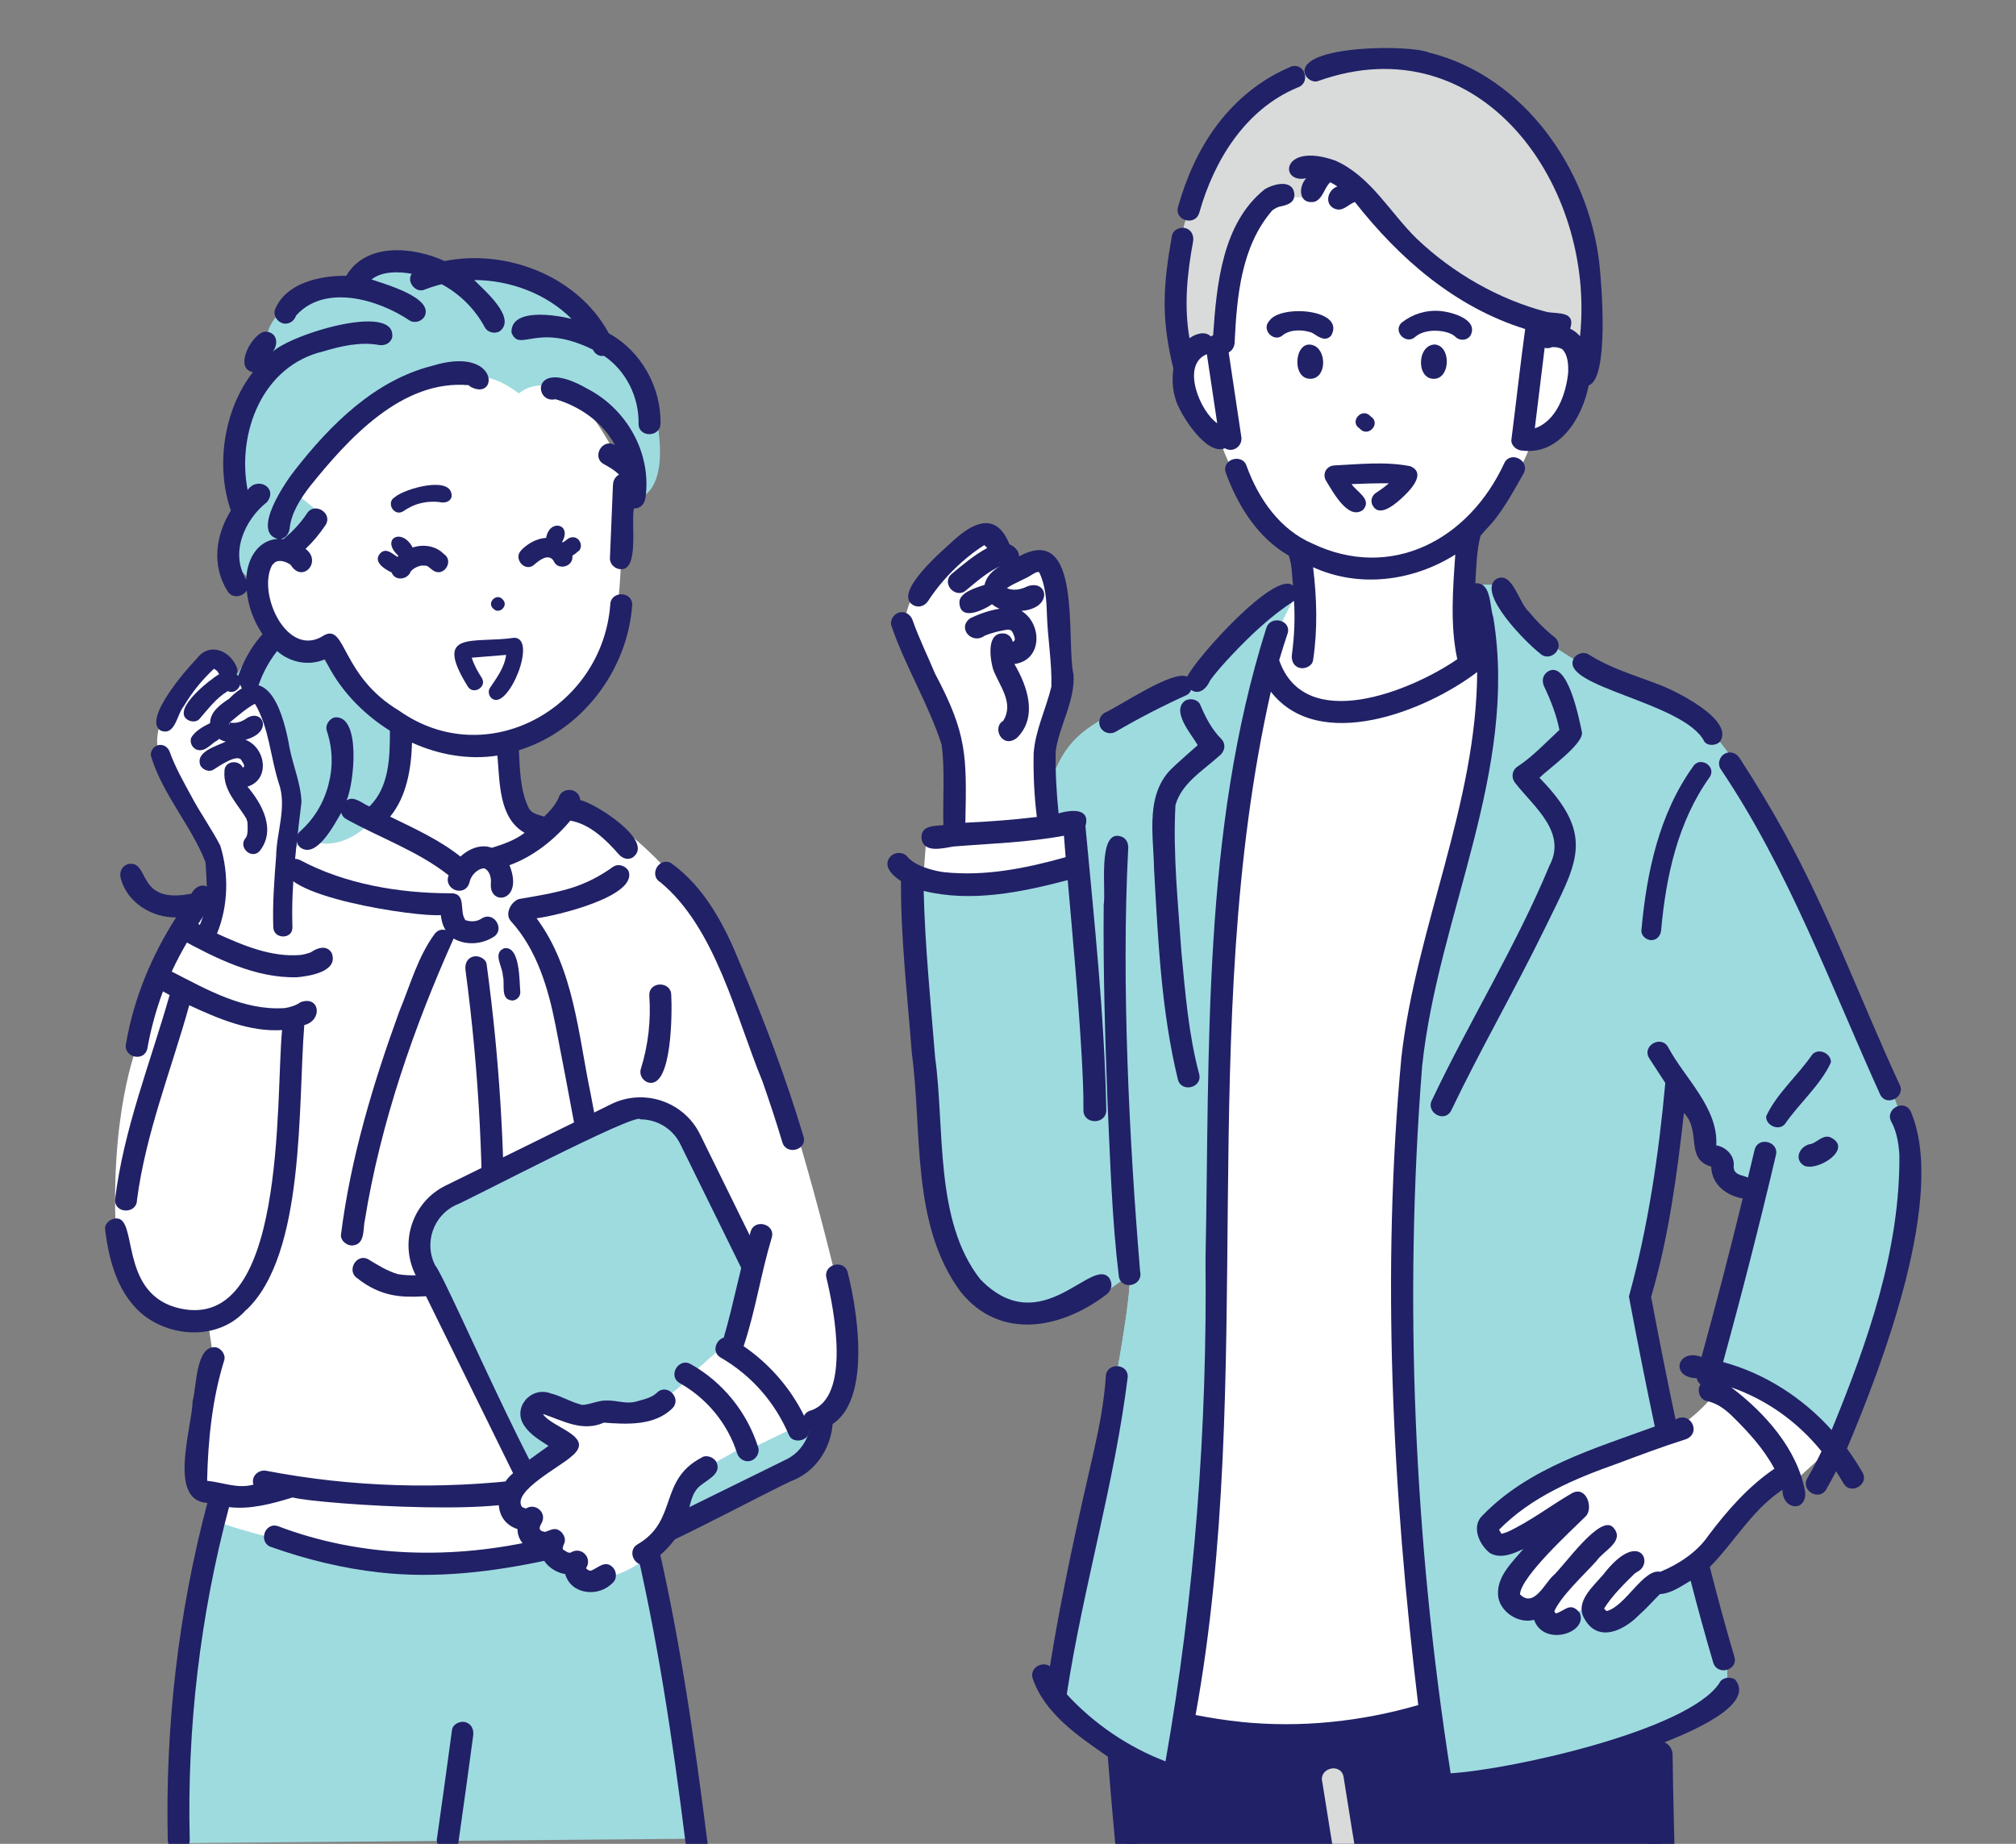 <?xml version="1.0" encoding="UTF-8"?>
<svg id="_レイヤー_2" data-name="レイヤー 2" xmlns="http://www.w3.org/2000/svg" xmlns:xlink="http://www.w3.org/1999/xlink" viewBox="0 0 251.5 230.05">
  <rect x="0" y="0" width="251.5" height="230.05" fill="#808080" stroke="none"/>
  <defs>
    <style>
      .cls-1 {
        fill: #fff;
      }

      .cls-2 {
        fill: #9edbdf;
      }

      .cls-3 {
        fill: none;
      }

      .cls-4 {
        fill: #d8dbd9;
      }

      .cls-5 {
        clip-path: url(#clippath);
      }

      .cls-6 {
        fill: #212167;
      }
    </style>
    <clipPath id="clippath">
      <rect class="cls-3" width="251.5" height="230.05"/>
    </clipPath>
  </defs>
  <g id="_コンテンツ" data-name="コンテンツ">
    <g class="cls-5">
      <g id="group">
        <g>
          <g>
            <path class="cls-1" d="M151.14,42.5c-6.41-.77-2.66,10.05.99,12.26,1.46,4.57,5.03,10.63,10.55,14.08v4.6l-3.22,1.3-1.19,8.89s6.74,12.21,26.35-1.61c0,0-2.41-9.42-1.48-15.63,0,0,5.88-5.13,7.8-10.94,0,0,6.74-2.93,6.58-8.69-.16-5.76-5.37-4.83-5.37-4.83-1.5-27.09-42.36-36.92-41,.57Z"/>
            <path class="cls-1" d="M122.61,66.52l-8.66,7.77s-1.29,2.15-.83,3.49c6.43,15.68,5.74,10.03,5.95,26.67l11.57-.89-.33-9.24,2.02-9.32-1.33-15.06-5.06.72s-1.12-5.15-3.33-4.15Z"/>
          </g>
          <path class="cls-6" d="M207.33,234.54c0-13.22-.67-22.07-1.44-26.49l-67.55,3.33c.12.22,1.15,8.94,2.61,23.34l66.38-.17Z"/>
          <path class="cls-1" d="M185.84,80.88s-9.71,9-18.5,7.86c-8.79-1.14-9.07-6.72-9.07-6.72,0,0-8.5,31.1-6.88,44.67,1.87,36.73.91,54.84-3.4,88.45,0,0,16.66,3.38,30.09-1.61l-1.74-83.83,5.2-18.7s6.17-21.14,4.31-30.11Z"/>
          <g>
            <g>
              <path class="cls-2" d="M162.38,72.97s-10.41,6.88-13.01,11.4c-16.82,7.4-17.59,5.98-20.83,25.11-9.67,2.74-15.17-.65-15.17-.65,1.78,4.77-3.38,74.69,27.55,50.17.55,5.44-9.26,50.44-9.82,52.06,0,0,8.45,8.54,14.84,10.32,0,0,3.95-20.69,5.07-36.19s1.19-35.48,1.19-35.48c.7-18.71-2.7-55.39,10.18-76.75Z"/>
              <path class="cls-2" d="M187.34,72.97h-3.24s2.13,6.86,2.09,13.12c-.04,6.26-8.84,39.32-8.84,39.32-3.54,21.54-1.73,68.94,2.71,97.29,0,0,28.98-3.81,34.83-10.76,0,0,1.37-2.32-.11-7.47l-10.26-43.05,4.61-26.51c10.65,23.23,12,3.77,4.27,35.57,0,0,10.69,3.77,15.26,9.97,1.01,1.37,12.42-28.19,8.47-41.15-1.95-6.38-17.69-42.64-23.54-47.73-5.85-5.08-22.68-8.73-26.26-18.6Z"/>
            </g>
            <g>
              <path class="cls-2" d="M162.38,72.97s-10.41,6.88-13.01,11.4c-16.82,7.4-17.59,5.98-20.83,25.11-9.67,2.74-15.17-.65-15.17-.65,1.78,4.77-3.38,74.69,27.55,50.17.55,5.44-9.26,50.44-9.82,52.06,0,0,8.45,8.54,14.84,10.32,0,0,3.95-20.69,5.07-36.19s1.19-35.48,1.19-35.48c.7-18.71-2.7-55.39,10.18-76.75Z"/>
              <path class="cls-2" d="M187.34,72.97h-3.24s2.13,6.86,2.09,13.12c-.04,6.26-8.84,39.32-8.84,39.32-3.54,21.54-1.73,68.94,2.71,97.29,0,0,28.98-3.81,34.83-10.76,0,0,1.37-2.32-.11-7.47l-10.26-43.05,4.61-26.51c10.65,23.23,12,3.77,4.27,35.57,0,0,10.69,3.77,15.26,9.97,1.01,1.37,12.42-28.19,8.47-41.15-1.95-6.38-17.69-42.64-23.54-47.73-5.85-5.08-22.68-8.73-26.26-18.6Z"/>
            </g>
          </g>
          <g>
            <polygon class="cls-1" points="134.11 102.52 115.58 104.28 115.14 110.14 134.11 109.09 134.11 102.52"/>
            <path class="cls-1" d="M213.97,170.47l-.68,3.04s8.09,3.69,10.6,11.29l4.78-4.36s-2.93-6.02-14.7-9.97Z"/>
          </g>
          <path class="cls-1" d="M213.58,174.3s-3.42,4.45-8.78,5.76c-5.36,1.31-19.04,7.52-19.7,10.23-.66,2.71,1.98,3.66,6.74,1.37l-3.59,7.29s-.64,2.34,3.19,1.96c0,0,.66,2.27,2.31,1.74,1.65-.53,5.09-2.78,5.09-2.78,0,0-.66,3.88,2.58,2.53,3.24-1.34,5.01-4.74,5.01-4.74,8.91-1.71,8.84-10.12,17.08-13.87,0,0-4.12-7.45-9.94-9.5Z"/>
          <path class="cls-4" d="M170.21,7.39s-12.5.87-16.69,8.28c-4.19,7.41-6.85,12.02-6.88,21.13-.03,9.12,1.03,8.43,1.03,8.43l4.98-2.91s1.57-19.74,10.36-17.54l3.35-3.5c7.05,7.96,14.63,14.5,26.01,18.37,0,0,5.79,5.68,5.83,5.34.05-.34,1.57-16.47-4.21-24.54-5.78-8.07-11.18-14.81-23.78-13.06Z"/>
        </g>
        <g>
          <path class="cls-6" d="M164.04,43.17c-2.45-1.18-3.04,3.82-.78,4.08,2.13.24,2.36-3.21.78-4.08Z"/>
          <path class="cls-6" d="M178.96,42.98c-2.3.12-2.27,4.66.19,4.26,1.84-.36,1.8-4.15-.19-4.26Z"/>
          <path class="cls-6" d="M181.8,42.21c.54.32,1.23.21,1.62-.3,1.13-2.03-2.3-3-3.8-3.11-1.74-.14-3.41.39-4.77,1.46-1.15,1.1.6,2.85,1.74,1.74,1.34-1.14,4.18-.82,4.99.04,0,0,0,0,.01-.01.06.07.13.13.21.19ZM177.38,41.56s.04-.01,0,0h0Z"/>
          <path class="cls-6" d="M166.05,41.9c1.9-3.32-6.26-3.96-7.68-1.89-1.12,1.13.63,2.88,1.74,1.74,1.01-.68,2.44-.63,3.56-.24.73.43,1.6,1.21,2.37.39ZM160.23,41.63s.01-.01,0,0h0ZM161.33,41.28s.02,0,.03,0c-.01,0-.02,0-.03,0ZM161.49,41.26s.04,0,0,0h0Z"/>
          <path class="cls-6" d="M146.65,49.84c.6,1.91,3.86,7.07,6.16,6.09,1.08.64,2.3-.36,2.03-1.53-.52-3.48-1.04-6.95-1.56-10.43.43-.23.72-.69.74-1.21.28-5.75.8-11.99,4.69-16.5.24-.19.55-.35.83-.46.87-.18,1.95-.39,1.94-1.51-.13-1.99-2.55-1.37-3.71-.67-5.3,4.24-5.99,11.88-6.43,18.22-.11.04-.2.08-.29.14-.72-.74-1.94-.31-2.66.22-.7-3.99-.29-8.1.45-12.06.13-.73-.2-1.47-.96-1.68-.66-.18-1.55.22-1.68.96-.5,2.8-.92,5.64-.91,8.5,0,2.73.44,5.43,1.09,8.07-.18,1.29-.11,2.69.29,3.85ZM150.42,44.25s.09-.03.14-.05c.43,2.87.86,5.74,1.29,8.61-2.15-1.48-4.48-7.14-1.43-8.56Z"/>
          <path class="cls-6" d="M149.61,26.56c1.83-6.53,5.74-12.92,12.24-15.63,1.7-.53.99-3.12-.73-2.64-3.76,1.56-6.86,4.08-9.3,7.32-2.28,3.03-3.84,6.58-4.86,10.22-.48,1.7,2.16,2.42,2.64.73Z"/>
          <path class="cls-6" d="M164.46,10.1c20.35-7.24,34.62,13.14,32.65,31.86-.33-.39-.74-.72-1.23-.95.73-2.2-1.53-1.84-2.89-2.08-6.03-1.57-11.71-4.84-16.22-9.12-3.36-3.26-5.75-7.81-10.18-9.77-6.77-2.4-7.05,2.92-3.64,2.2-1.04,1.13-.91,3.29,1.02,2.94,1.07-.35,1.2-1.72,1.98-2.44.32.16.62.33.89.52-1.3.47-1.68,2.38-.17,2.84.92.26,1.55-.61,2.35-.9,5.56,7.07,12.51,13.13,21.25,15.85-.63,4.59-1.13,9.2-1.72,13.8-.09.73.69,1.37,1.37,1.37,4.64.59,7.49-4.11,8.27-8.13,2.57-.89,1.62-12.63,1.33-15.22-1.35-11.78-9.42-23.41-21.31-26.33-2.29-.98-16.18-.94-15.44,2.61.19.67.98,1.2,1.68.96ZM194.86,49.75s.03-.06,0,0h0ZM195.63,46.53c-.28,2.64-1.43,5.97-4.16,6.91.41-3.35.82-6.7,1.23-10.05.29.11.65.05.92-.08.11,0,.23,0,.34,0,.31.03.64.09.92.25.74.69.79,2,.75,2.98Z"/>
          <path class="cls-6" d="M169.62,53.47c1.06,1.2,2.73-.65,1.37-1.52-1.06-1.2-2.73.65-1.37,1.52Z"/>
          <path class="cls-6" d="M171.13,62.81c.71,1.88,2.67.3,3.61-.54,1.02-.92,3.35-3.19,1.2-4.1-3.11-.62-6.34-.25-9.49-.1-.95.07-1.5.98-1.06,1.85.83,1.32,2.78,5.08,4.65,3.7,1.18-1.31-.8-2.26-1.43-3.22,1.55-.07,3.09-.11,4.64-.1-.34.33-.72.58-1.1.86-.06.04-.48.27-.15.14-.61.25-1.05.82-.86,1.51Z"/>
          <path class="cls-6" d="M139.78,104.34c-2.89-.81-1.78,6.77-2.09,8.52-.08,8.26.17,16.53.48,24.79.34,7.24.54,14.51,1.42,21.71.46,1.7,3.06,1.02,2.64-.73-1.35-16.19-2.35-35.95-1.49-52.66.08-.71-.2-1.42-.96-1.63Z"/>
          <path class="cls-6" d="M192.1,81.52c1.3,1.22,3.19-.67,1.93-1.94-1.19-.94-2.28-2-3.23-3.18-1.35-1.1-2.1-5.27-4.15-4.15-2.49,1.74,3.86,8.05,5.45,9.26Z"/>
          <path class="cls-6" d="M146.52,95.57c-3.75,3.27-2.62,8.47-2.55,12.86.5,8.79.89,17.7,2.98,26.28.48,1.69,3.12.97,2.64-.73-1.32-4.97-1.73-10.13-2.21-15.23-.41-6.07-1.07-12.22-.74-18.29.75-2.72,3.44-4.32,5.43-6.12.7-.51.95-1.47.28-2.15-1.2-1.21-1.93-2.64-2.63-4.28-.29-.68-1.29-.83-1.87-.49-1.79,1.31.81,4.22,1.57,5.55-.97.85-1.94,1.71-2.89,2.58ZM148.22,126.76s0,0,0,0c-.02-.15,0-.04,0,0Z"/>
          <path class="cls-6" d="M197.33,91.25c-.35-1.62-1.76-8.93-4.21-7.48-.67.43-.81,1.18-.49,1.87.82,1.73,1.54,3.54,1.91,5.43-1.64,1.52-3.37,3.36-5.18,4.54-.78.49-.87,1.47-.28,2.15,2.33,2.96,6.42,6.09,4.22,10.24-4.18,10.07-9.98,19.38-14.64,29.22-.86,1.52,1.49,2.94,2.36,1.38,3.67-7.68,7.95-15.07,11.68-22.72,3.96-8.2,6.54-11.48-.65-18.84,1.09-1.09,5.79-4.42,5.27-5.8Z"/>
          <path class="cls-6" d="M196.33,82.15c-1.92,3.55,13.87,5.46,16.3,10.39.45.58,1.46.48,1.94,0,1.89-2.74-5.75-6.48-7.84-7.21-2.95-1.13-5.86-1.97-8.53-3.67-.62-.4-1.51-.13-1.87.49Z"/>
          <path class="cls-6" d="M216.37,209.5c-.59-.34-1.57-.19-1.87.49-3.92,5.96-26.2,10.83-33.53,11.26-4.55-29.07-5.86-58.84-3.56-88.18,1.97-18.8,12.04-36.87,8.88-56.05-.48-1.4-.22-4.4-2.24-4.24.12-1.98.15-4.01.65-5.94.68-.83,1.51-1.58,2.14-2.5,1.23-1.65,2.2-3.46,3.22-5.25.87-1.53-1.49-2.91-2.36-1.38-4.47,9.74-14.21,14.74-23.93,10.13-4.08-1.74-6.75-5.58-8.23-9.63-.48-1.7-3.14-.97-2.64.73,1.5,4.12,3.99,8.15,7.87,10.38.44,1.19.39,2.5.54,3.76-2.17-2.08-12.2,9.15-13.2,11.35-1.75-.89-8.26,3.58-10.31,4.51-.64.37-.86,1.23-.49,1.87.37.64,1.23.87,1.87.49,2.87-1.68,5.82-3.2,8.84-4.57.28-.13.47-.37.57-.65,1.04.7,1.96-.23,2.37-1.17.8-1.13,1.75-2.15,2.69-3.16,2.36-2.51,4.9-4.9,7.78-6.78.14,2.23.04,4.47-.26,6.68-.1.73.18,1.47.96,1.68.64.18,1.58-.22,1.68-.96.58-3.85.47-7.74,0-11.6,5.78,2.63,12.45,1.75,17.74-1.58-.3,4.29-.66,8.88.25,13.06-5.75,3.96-19.01,9.37-22.22.12.33-1.11.67-2.2,1.04-3.3.56-1.67-2.08-2.39-2.64-.73-8.03,25.38-7.06,52.49-7.59,78.82.22,20.96-1.35,41.96-4.99,62.6-4.65-1.77-8.97-4.71-12.32-8.37,2.03-13.27,5.96-26.28,7.61-39.61.02-1.76-2.73-1.78-2.74,0-.2,3.04-.77,6.02-1.43,8.99-2.07,9-4.08,18.01-5.54,27.13-.87-.65-2.51.08-2.17,1.46,1.48,4.43,5.71,7.25,9.39,9.81.4,5.17.87,10.33,1.36,15.49.07.74.58,1.37,1.37,1.37.69,0,1.44-.63,1.37-1.37-.43-4.61-.85-9.22-1.22-13.83,6.8,3.25,6.62,2.93,7.63-4.2,9.47,1.83,19.29,1.51,28.57-1.21.29,2,.59,3.99.95,5.97-1.19.12-3.22-.26-3.28,1.46-.29,4.38,27.68-2.95,30.5-4.58-.32,5.36.22,10.82.19,16.21-.01,2.15,3.35,2.16,3.34,0-.09-5.19-.26-10.38-.32-15.57,0-.64-.42-1.26-.99-1.53,2.28-.93,11.75-4.6,8.69-7.94ZM151.33,84.43c.06-.08.08-.1,0,0h0ZM173.48,69.4s0,0,0,0c-.13.02-.05,0,0,0ZM154.79,214.83c-1.89-.19-3.77-.49-5.64-.85,7.65-42.2-.05-85.76,9.39-127.68,6.01,7.73,19.35,2.43,25.74-2.45-.07,16.44-7.59,31.8-9.45,48.03-2.52,26.89-1.12,54.08,2.1,80.86-7.22,2.08-14.66,2.86-22.14,2.1Z"/>
          <path class="cls-4" d="M167.6,221.61c-.43-1.71-3.1-.99-2.64.73.66,4.21,1.35,8.42,2.04,12.62.12.73,1.03,1.14,1.68.96.78-.21,1.08-.95.96-1.68-.69-4.21-1.38-8.41-2.04-12.62Z"/>
          <path class="cls-6" d="M138.47,159.59c-2.05-3.24-8.48,7.96-16.17.03-5.75-7.28-4.42-18.84-5.64-27.68-.56-6.92-1.26-13.84-1.43-20.78,5.96,1.46,12.16.17,17.97-1.35.64,7.36,1.33,14.72,1.75,22.1.12,2.2.23,4.4.21,6.6-.01,1.83,2.84,1.84,2.85,0-.22-11.83-1.51-23.67-2.6-35.43.67-2.36-1.9-2.02-3.35-1.6-.26-2.57-.41-5.16-.36-7.75.42-3.13,2.45-6.29,2.22-9.57-.96-4.21,1.18-19.09-6.81-14.73.07-.7-.59-1.28-1.18-1.52-1.62-4.05-4.45-2.8-7-.46-1.3,1.21-7.58,6.5-5.03,8.04.67.39,1.47.13,1.87-.49,1.17-1.79,2.57-3.4,4.19-4.84.9-.8,1.82-1.51,2.83-2.15.16.12.31.29.36.37-1.64.88-3.06,2.1-4.49,3.28-1.27,1.23.67,3.18,1.93,1.93,1.32-1.08,2.63-2.25,4.19-2.95-.92.5-1.76,1.33-1.95,2.33-.99.33-2.99.89-3.14,2.06-.05,2.55,2.85,1.18,4.07.36.28.23.6.43.94.56-1.26.2-2.47.62-3.63,1.17-1.74,1.19.17,3.4,1.79,2.18-.3.1.02,0,.09-.03.24-.1.49-.18.74-.26.5-.16,1.01-.28,1.52-.37.07-.01.55-.11.19-.03.6-.15.85,0,1.05.58-.02-.05-.05-.11-.07-.16.12.29.46.92-.05,1.04-.1-.47-.41-.87-.93-1.01-2.36-.37-1.92,2.96-1.52,4.41.77,2.09,2.68,4.22,1.27,6.47-1.44.82-.12,3.55,1.71,2.13,2.65-2.62,1.31-6.45-.31-9.22,3.51-.47,3.5-5.01.88-6.63,3.94-.31,3.35-3.93.78-3.08-.83.41-1.73.61-2.6.25.91-.67,2.23-1.08,3.21-1.74.25-.12.56-.39.84-.23.74,1.61.89,3.31.94,5.1.08,3.02.65,6.17.56,9.16-.67,2.78-2.01,5.44-2.21,8.32-.05,2.62.07,5.31.4,7.93-2.93.36-5.95.58-8.92.72.18-8.39.22-11.07-3.79-18.62-.92-2.22-2-4.38-2.79-6.65-.24-.7-.94-1.16-1.68-.96-.68.19-1.2.98-.96,1.68,1.74,5.07,4.6,9.7,6.26,14.8.43,3.23.13,6.76.22,10.05-1.07.12-2.74,0-2.74,1.53.14,2.03,2.62,1.37,3.97,1.14,4.58-.37,9.27-.5,13.81-1.35.07.89.14,1.79.21,2.68-4.91,1.38-10.06,2.42-15.17,1.87-1.03-.12-3.62-.7-4.63-1.99-.52-.57-1.49-.53-2.02,0-1.12,1.17.27,2.47,1.28,3.1-.04,7.17.81,14.31,1.35,21.46,1.33,9.87-.12,21.38,6.08,29.77,4.9,6.12,12.51,4.66,18.12.41.64-.43.92-1.26.51-1.95ZM122.72,67.95s0,0,0,0c0,0,0,0,0,0ZM124.75,70.31c-.08-.07-.15-.15-.2-.24.07.09.13.17.2.24ZM126.1,78.52s0,0,0,0c-.01,0-.03,0-.04-.01.03,0,.06,0,.07.02-.01,0-.02,0-.04,0ZM126.04,78.51s.01,0,.02,0c-.02,0-.04,0-.06,0,.02,0,.03,0,.05,0ZM126.16,78.61s.05.05.04.05c-.02-.02-.03-.04-.04-.05ZM125.46,73.55s0-.04.02-.07c0,.04-.01.07-.02.07ZM125.47,73.22s.03.01.03.06c-.03-.02-.05-.04-.03-.06Z"/>
          <path class="cls-6" d="M189.63,198.97s0,0,0,0c0,0,0-.01,0-.02,0,0,0,0,0,0,0,0,0,.02,0,.02Z"/>
          <path class="cls-6" d="M216.98,146.57s-.07-.04-.08-.04c.03.01.05.03.08.04Z"/>
          <path class="cls-6" d="M214.64,95.93c8.5,12.6,13.7,26.93,19.94,40.69.86,1.53,3.25.16,2.36-1.38-4.82-10.43-8.77-21.27-14.33-31.35-1.75-3.18-3.64-6.29-5.61-9.34-.4-.62-1.21-.88-1.87-.49-.62.36-.89,1.25-.49,1.87Z"/>
          <path class="cls-6" d="M238.32,138.6c-.86-1.54-3.23-.16-2.36,1.38.67,1.24.89,2.67.99,4.06.13,11.89-3.99,23.5-8.45,34.38-3.58-3.99-8.28-7.05-13.54-8.48,2.35-8.55,4.55-17.15,6.58-25.78.47-1.7-2.18-2.44-2.64-.73-.27,1.16-.56,2.33-.84,3.49-.35-.15-.72-.23-1.08-.36.02,0,.03.01.05.02-.02-.02-.13-.06-.12-.06-.14-.06-.27-.14-.39-.27.03.03-.12-.16-.15-.19-.03-.12-.09-.33-.1-.44.2-1.35-.85-2.48-2.16-2.72.25-4.71-3.93-8.34-6.02-12.27-.89-1.52-3.27-.14-2.36,1.38.67,1.04,1.35,2.07,2.02,3.11-.82,8.97-2.16,18.04-4.54,26.64,1.02,5.42,2.09,10.83,3.23,16.22-7.54,2.76-15.7,5.14-21.44,11.05-1.51,1.35-.49,3.69.87,4.74,1.33.77,2.89.1,4.17-.51-1.45,1.74-3.49,3.58-3.12,6.06.35,1.89,2.6,3.3,4.46,2.78,1.2,3.41,6.79,1.65,5.69-.87-1.14-1.44-1.82-.26-2.97.08-.01,0-.02-.02-.03-.04.02.03-.15-.19-.17-.23.87-1.94,3.58-4.42,5.3-6.32.82-1.23,3.51-2.4,2.12-4.07-1.57-2.01-6.23,4.81-7.59,5.97-1.03.95-2.39,4.01-4.09,2.32,0,.03,0-.01-.02-.02,0,0,0,0,0-.01,0,0,0,0,0,0h0s0,0,0,0c0,0,0,0,0-.01,0,0,0,.02.01.03.08.05.03,0-.01-.03.18-2.25,6.33-7.86,8.2-9.71,1-1.01.09-3.87-1.71-2.89-2.69,1.56-5.2,3.51-8.02,4.82-.27.1-.49.19-.78.25-.11-.17-.21-.34-.3-.51,4.03-4.1,9.43-6.37,14.75-8.25,2.83-1.06,5.67-2.13,8.56-3.04,2.02-.8.52-3.58-1.29-2.46-1.08-5.09-2.09-10.19-3.05-15.3,2.2-7.47,3.23-15.25,4.1-22.96,2.22,2.37.08,5.74,3.4,6.71.05,2.23,1.89,3.62,3.93,3.97-1.62,6.61-3.33,13.21-5.14,19.77-3.09-1.11-3.95,2.58-.6,2.66.06.32.24.58.48.77-.52.7-.11,1.89.77,2.07,1.24.26,2.2.95,3.11,1.82,2.02,1.98,4,4.12,5.33,6.63-3.25,2.21-5.87,5.2-8.22,8.32-1.42,2.09-3.7,3.58-6.01,4.54-2.09-.45-4.31,4.26-6.68,4.9-.04-.03-.09-.06-.09-.06-.09-.08-.17-.16-.25-.25,1.04-1.66,2.49-3.06,3.88-4.43-.13.09.43-.22.16-.11,2.34-.99.38-5.57-4.16.32-1.25,1.47-3.59,3.43-2.31,5.51,1.67,3,4.89,1.46,6.75-.45.94-.82,1.76-1.77,2.65-2.65,1.45-.08,2.73-1.03,3.83-1.67.88,3.42,1.82,6.83,2.82,10.22.5,1.68,3.14.97,2.64-.73-1.1-3.71-2.11-7.45-3.07-11.2,2.97-3,5.11-6.83,8.64-9.34-.35.28.34-.26.43-.31-.04,2.53,2.96,2.88,2.84.33-.95-5.37-5.01-9.89-9.24-13.1,4.44,1.56,8.3,4.31,11.27,7.99-.55,1.14-1.13,2.27-1.77,3.36-.88,1.53,1.48,2.91,2.36,1.38.43-.74.83-1.49,1.22-2.25.32.49.63.99.93,1.5.88,1.52,3.25.15,2.36-1.38-.59-1.02-1.24-2.01-1.93-2.95,4.35-10.28,12.56-31.71,7.9-42.2ZM194.14,201.36c.07,0,.04.02,0,0h0ZM190.55,199.54c.07.01.13.04,0,0h0ZM190.37,199.49s.06.03,0,0h0ZM189.61,198.99c0,.06-.01.11,0,0h0ZM189.61,198.96s-.05-.05,0-.01c0,0,0,0,0,.01ZM189.59,198.9s.01.01.02.02c-.01-.01-.02-.02-.02-.02ZM190.1,197.5s-.09.11,0,0h0ZM214.1,142.94c.08.03,0,.11,0,0h0ZM199.98,200.53s-.02-.03-.03-.04c.01,0,.02.02.03.04Z"/>
          <path class="cls-6" d="M228.41,132.56c.06-1.14-1.57-1.87-2.34-.97-1.79,2.61-4.44,4.86-5.74,7.69-.06,1.14,1.57,1.87,2.34.97,1.79-2.61,4.44-4.86,5.74-7.69Z"/>
          <path class="cls-6" d="M225.05,145.43c1.67.81,6.32-2.16,3.23-3.56-.89-.27-1.52.58-2.3.85-1.38.15-2.3,1.86-.93,2.71Z"/>
          <path class="cls-6" d="M211.2,95.66c-4.25,5.93-5.79,13.27-6.43,20.41-.06.66.61,1.23,1.23,1.23.71,0,1.17-.57,1.23-1.23.6-6.73,2.09-13.59,6.09-19.16.82-1.35-1.31-2.62-2.13-1.24Z"/>
        </g>
      </g>
      <g id="group-2" data-name="group">
        <g>
          <path class="cls-1" d="M78.08,59.21c-1.33,6.67,1.5,25.63-8.28,30.82,0,0-6.68,2.84-6.68,2.84-.64,3.03.44,10.81,6.16,10.08,0,0-8.44,7.71-16.41,2.46l-5.91-3.12s3.6-3.09,3.03-10.9c0,0-7.14-4.81-8.8-10.4,0,0-6.78,3.52-8.03-4.34-1.25-7.86,1.08-8.59,3.07-8.65l-1.18-5.74s25.02-40.94,43.02-3.04Z"/>
          <path class="cls-2" d="M21.97,229.97l64.93-.56c-.84-15.64-5.26-31.21-9.4-42.94l-50.49.4c-1.9,8.79-5.8,28.43-5.03,43.11Z"/>
          <path class="cls-1" d="M44.6,100.14s-3.86-2.89-9.91,2.74c-9.5.7-17.35,27.06-17.6,27.66,0,0-3.49,8.57-2.58,24.29.76,12.94,11.48,10.47,11.48,10.47l.58,3.81-2.09,16.27,2.92.69-.83,3.61s28.93,11.2,57.82-.36l1.3-5.18,14.13-6.83s6.31-.24,6.63-5.91c.33-5.68-12.83-54.97-19.2-59.99l-4.38-3.25s-7.07-7.66-10.3-6.74l-10.77,6.25-3.67.2-13.51-7.71Z"/>
          <g>
            <path class="cls-2" d="M57.43,33.88s-5.71-3.86-11.3.73c.03-.31-16.43,2.5-12.13,10.39-3.41,4.86-4.99,10.78-3.09,17.84-5.7,4.62-2.08,7.09,1.32,10.5,0,0,.51-7.34,4.44-5.35l3.79-3.55-3.75-3.06s8.41-11.99,15.4-13.44c6.99-1.45,8.99-1.55,12.62,1.15,4.89-3.94,13.14,4.95,14.46,7.37.16.41-1.97.97-1.97.97l1.94,1.83-.29,3.09s4.63.19,3.19-9.27c-1.44-9.46-5.47-9.77-6.63-10.27,0,0-5.54-12.05-18.02-8.93Z"/>
            <path class="cls-2" d="M33.1,79.07s-5.75,6.66-5.05,10.79c.7,4.13,5.68,19.96-2.33,21.85,0,0,3.83-.13,5.83-4.96,0,0,3.33,1.66,6.44-2.19,7.24,3.69,13.99-8.41,12.75-13.08,0,0-8.97-5.86-11.04-10.49,0,0-5.11-.76-6.6-1.92Z"/>
          </g>
        </g>
        <g>
          <path class="cls-6" d="M61.56,75.96c.74.76,1.92-.42,1.16-1.16-.76-.89-2.07.42-1.16,1.16Z"/>
          <path class="cls-6" d="M61.12,85.83c-.31.44-.1,1.16.37,1.4,2,1.15,5.55-7.54,2.69-7.66-5.1.76-10.22-1.05-5.84,6.06.67,1.14,2.45.11,1.77-1.04-.52-.79-.97-1.63-1.26-2.53,1.43-.11,2.86-.23,4.29-.35-.2,1.57-1.17,2.85-2.02,4.12Z"/>
          <path class="cls-6" d="M76.47,60.43c-.13,3.07-.25,6.14-.38,9.22-.03.74.65,1.37,1.37,1.37,2.32.1,1.22-5.88,1.63-7.59.83.06,1.35-.61,1.44-1.36.77-5.54-2.34-11.05-7.28-13.58-7.01-4.04-6.7,1.96-3.96,1.32,3.04.88,5.92,2.88,7.43,5.74-1.51-.97-2.97,1.45-1.42,2.34.68.38,1.38.77,1.93,1.33-.44.23-.73.69-.75,1.21Z"/>
          <path class="cls-6" d="M35.25,40.34c.74.2,1.45-.25,1.68-.96,3.57-4.01,10.25-2.03,14.16.6.62.4,1.51.13,1.87-.49,1.21-2.36-4.98-4.05-6.61-4.62,1.33-1.06,3.37-1,5.02-.71-.68.93.42,2.41,1.53,2,.72-.28,1.46-.51,2.2-.7,2.25,1.2,4.16,3.1,5.38,5.38.35.65,1.25.85,1.87.49,2.13-1.67-1.91-5.09-3.19-6.39,4.42,0,9.01,1.69,12.15,4.85-1.96-.5-7.62-1.42-7.5,1.71,1.03,2.56,3.08-1.36,10.15,2.12.28.6.85.89,1.38.77,2.79,1.88,4.39,5.2,4.32,8.46-.03,1.76,2.7,1.76,2.74,0,.09-4.55-2.45-9.08-6.45-11.26-3.84-7.11-12.7-10.56-20.49-9.02-3.87-1.78-9.79-2.37-12.26,1.84-3.27-.03-7.57.88-8.9,4.24-.23.7.27,1.49.96,1.68Z"/>
          <path class="cls-6" d="M51.83,70.83s.02,0,.15-.08c-.05.03-.1.05-.15.08Z"/>
          <path class="cls-6" d="M54.08,71.21c1.34.82,2.6-1.28,1.26-2.11,0,0,.01.01.03.02-1.01-1.03-2.55-1.25-3.89-.81-1.35-2.56-4.08-1.06-1.77,1.04-.05.04-.09.08-.14.13-.64-.4-1.41-1.19-2.13-.45-.96,1.06.55,1.99,1.42,2.4.41,1.1,1.98.92,2.38-.12-.11.14-.08.08.01-.04,0,0,0,.01,0,.02.2-.24.45-.41.74-.54,0,0,0,0-.01,0,.16-.06.32-.12.48-.16-.16.01.15-.03.19-.04-.04,0-.06.01-.09.02.32,0,.72-.06.95.21-.02-.02-.06-.05-.13-.12.21.2.46.37.69.54Z"/>
          <path class="cls-6" d="M52.46,70.6s.06-.01.1-.02c-.03,0-.07.01-.1.02Z"/>
          <path class="cls-6" d="M51.24,71.3s0-.01,0-.02c0,0,0,.01,0,.02Z"/>
          <path class="cls-6" d="M53.52,70.78s.01.01,0,0h0Z"/>
          <path class="cls-6" d="M55.32,69.08s.01.01.02.02c-.22-.2-.1-.07-.02-.02Z"/>
          <path class="cls-6" d="M72.17,68.78c.65-.6.16-1.78-.73-1.75-.52-.01-.82.45-1.25.65-.02-.02-.05-.03-.07-.05,1.29-2.25-1.56-2.96-1.99-.52-1.18.07-2.29.7-3.1,1.53h.02c-1.04.94.28,2.7,1.47,1.92,0,0,0,0,0,0,.64-.56,1.86-1.62,2.54-.59.52,1.3,2.55.72,2.34-.64.28-.16.53-.36.76-.57Z"/>
          <path class="cls-6" d="M56.34,61.97c.18-2.75-5.86-1.01-7.09.06-1.14.67-.1,2.46,1.04,1.77.39-.27.8-.5,1.23-.7,1.04-.43,2.18-.59,3.3-.46.59.15,1.36.02,1.52-.68Z"/>
          <path class="cls-6" d="M58.07,114.8s-.01,0-.02-.01c0,0,0,.01.02.01Z"/>
          <path class="cls-6" d="M76.52,108.12c-1.72,1.25-3.49,2.14-5.48,2.74-2.06.61-4.19.95-6.3,1.31-1.02.34-1.84,1.92-.96,2.81,3.21,3.56,4.61,8.31,5.52,12.92,1.64,8.5,3.3,16.99,4.59,25.55-2.98,0-5.95-.01-8.93-.02-1.76,0-1.76,2.73,0,2.74,3.5.01,7,.02,10.5.03.98,0,1.44-.87,1.32-1.73-.85-6.02-1.95-12-3.09-17.97-1.57-7.46-2.07-15.61-6.75-21.93,2.28-.27,12.76-2.73,11.45-5.94-.34-.59-1.27-.93-1.87-.49Z"/>
          <path class="cls-6" d="M54.31,116.41c-2.17,2.88-3.14,6.53-4.51,9.82-3.27,9-6.06,18.27-7.26,27.8-.09.74.69,1.37,1.37,1.37,1.7-.1,1.33-2.01,1.62-3.24,1.96-12.1,6.12-24.06,11.06-35.06,1.51.87,3.48.74,4.94-.18,1.53-.87.15-3.25-1.38-2.36-.62.44-1.37.49-2.08.24.02.01.03.03.05.05-.03-.02-.06-.06-.1-.06,0,0-.02-.02-.02-.04.01,0,.03.02.06.04-.86-1.11.3-3.45-2-3.34-6.31-.01-13.05-1.16-18.58-4.12-.65-.35-1.49-.16-1.87.49-1.76,3.95,16.55,6.64,19.38,6.35.08.66.24,1.31.6,1.88-.41-.13-.88-.05-1.27.36ZM58.12,114.85s.06.06.1.1c-.03-.04-.07-.07-.1-.11,0,0,0,0,0,0ZM58.01,114.78s-.04-.03-.03-.04c.01.01.02.03.03.04Z"/>
          <path class="cls-6" d="M63.88,124.84c.56-.03,1.02-.45,1.03-1.03-.13-1.35.01-5.81-2-5.5-1.52.59-.18,2.32-.18,3.44.31,1.01-.38,2.97,1.16,3.08Z"/>
          <path class="cls-6" d="M44.63,159.53c5.77,4.52,10.27.36,16.04,3.14.94.45,2.02-.09,2.06-1.18.4-10.67.08-21.37-.95-32-.3-3.07-.66-6.13-1.07-9.18-.1-.73-1.04-1.13-1.68-.96-.79.22-1.05.95-.96,1.68,1.71,12.74,2.37,25.63,1.98,38.48-3.35-1.39-6.96.04-10.39-.53-1.32-.38-2.49-1.11-3.65-1.82-1.51-.92-2.89,1.45-1.38,2.36Z"/>
          <path class="cls-6" d="M100.24,141.8c-2.2-7.34-4.91-14.52-7.91-21.56-1.9-4.72-4.35-9.46-8.56-12.52-1.5-.91-2.91,1.45-1.38,2.36,6.9,5.71,9.38,16.72,12.73,24.84.88,2.52,1.72,5.05,2.48,7.6.5,1.68,3.14.97,2.64-.73Z"/>
          <path class="cls-6" d="M67.54,192.03c-10.87,2.57-22.4,2.37-32.91-1.63-1.69-.49-2.44,2.16-.73,2.64,4.36,1.54,8.84,2.64,13.44,3.15,7,.79,14.07-.05,20.92-1.53,1.7-.45.99-3.11-.73-2.64Z"/>
          <path class="cls-6" d="M36.54,186.84c3.13.84,31.02,2.73,30.65-.93,0-.67-.63-1.46-1.37-1.37-10.81,1.33-21.83,1.03-32.54-1.02-1-.24-2.01.68-1.66,1.71-1.96.56-3.84-.28-5.76-.47-.03-.15-.04-.18-.02-.08.11-4.96.63-10.1,2.11-14.89.27-.69-.29-1.5-.96-1.68-2.59-.4-2.45,4.97-2.96,6.7-.06,3.24-3.16,12.43,1.84,12.71-3.63,13.67-5.26,27.89-4.94,42.02.05,1.76,2.78,1.76,2.74,0-.35-13.96,1.3-28,4.9-41.5,2.67.33,5.45-.44,7.98-1.22ZM25.89,184.86s.01.01.02.02c.01.09,0,.08-.02-.02ZM25.87,184.79s0,0,0,0c0,0,0,0,0,0,0,0,0,0,0,0Z"/>
          <path class="cls-6" d="M81.54,190.46c-.41-1.71-3.05-.99-2.64.73,3.07,12.77,5,25.76,6.63,38.78.09.73.56,1.37,1.37,1.37.67,0,1.46-.63,1.37-1.37-1.68-13.26-3.57-26.51-6.72-39.51Z"/>
          <path class="cls-6" d="M58.07,214.87c-.64-.18-1.58.22-1.68.96-.61,4.46-1.21,8.91-1.85,13.37-.44,1.71,2.2,2.44,2.64.73.64-4.45,1.25-8.91,1.85-13.37.1-.73-.18-1.47-.96-1.68Z"/>
          <path class="cls-6" d="M80.9,135.07c2.98.72,2.95-8.95,2.84-10.91-.01-1.76-2.76-1.77-2.74,0,.22,3.14-.12,6.22-1.06,9.23-.22.71.26,1.49.96,1.68Z"/>
          <path class="cls-6" d="M30.74,163.43c7.37-6.97,6.42-25.6,7.22-35.53,2.35-.62,1.93-3.73-.46-2.86-.59.42-1.29.63-2,.74-.16.02-.17.03-.01,0-5.09.33-9.66-2.3-14.07-4.56,1.2-2.59,2.69-5.04,4.27-7.42,4.29-1.46,7.58-5.11,9.36-9.19.55-1.67,3.46-8.04.45-8.24-.81,0-1.29.63-1.37,1.37-.18,1.59-.59,3.26-1.2,4.85-1.9-6.91-3.11-15.32,1.64-21.36,1.6,1.43,3.98,1.91,5.97,1.02,1.74,3.71,4.65,6.75,8.1,8.92.01,3.31-.08,7.05-2.56,9.45-.86-.35-1.95-1.4-2.85-.75.92-1.95,1.89-10.74-1.5-10.36-.68.19-1.19.98-.96,1.68.75,2.24.79,4.53.19,6.77-.6,2.26-1.79,4.23-3.56,5.8-.55.49-.5,1.43,0,1.93,2.05,1.61,4.3-2.83,5.17-4.28.08.3.27.59.63.79,4.23,2.35,8.95,3.99,12.77,7.01-.69,1.79,2.02,2.79,2.58.94.17-.87.92-1.73,1.83-1.82.69.27.92,1.16.86,1.83,0,.09-.06.52,0,.09-.24,2.85,4.17,2.31,2.32-2.3,2.98-1.09,5.56-3.14,7.59-5.56,2.43.42,4.44,2.37,6,4.15.44.53,1.17.84,1.81.42,2.78-2.01-4.71-6.75-6.58-7.14-.09-1.52-2.27-1.73-2.69-.29-.4.92-1.1,1.67-1.8,2.36-.74-.25-1.62-.36-1.97-1.16-1.04-2.19-1.06-4.74-1.19-7.12,7.85-2.44,13.56-9.96,14.14-18.14.02-1.76-2.72-1.77-2.74,0-1.01,12.88-15.41,20.92-26.34,13.2-7.24-4.32-6.61-10.83-9.32-9.43-4.62,3.11-8.44-5.22-6.52-8.73,0-.01.32-.35.41-.39.58-.32,1.33-.02,1.85.31-.04-.01.06.07.08.09,1.45,2.28,3.93-.45,1.83-2.04.95-.9,1.79-1.91,2.51-3,.91-1.51-1.46-2.91-2.36-1.38-.8,1.2-1.8,2.25-2.91,3.16-.12-.01-.23-.02-.35-.02.66-.11,1.06-.68,1.13-1.34.2-1.92,1.35-3.68,2.5-5.19,4.81-5.98,11.51-13.4,19.85-12.65-.15-.11.18.19.18.18,3.55,1.96,3.7-5.19-4.75-2.6-7.16,1.82-12.66,7.3-17.09,12.96-1.25,1.56-5.48,7.76-2.19,8.64-2.61.16-3.89,2.75-3.91,5.09-2.07-3.31-.24-7.46,2.58-9.69,1.41-1.77-1.18-3.27-2.42-1.5-1.37-7.15,1.85-15.52,9.45-17.3,2.19-.66,4.62-1.22,6.91-.8.73.13,1.48-.2,1.68-.96.54-4.56-13.62-.09-15.15,2.07,1.01-.92.97-2.69-.65-2.78-1.6.07-4.08,4.59-1.58,5.06-3.65,4.69-4.68,11.72-2.75,17.27-1.88,3.03-2.44,6.82-.42,10.05.63,1.01,1.92.7,2.4-.07.19,1.98.87,3.82,1.97,5.45-4.41,4.89-4.81,12.35-3.81,18.56.57,3.2,3.13,8.33-.41,10.36-.7.26-1.18.95-.94,1.71-.5.36-1.02.69-1.57.96-.81-.56-1.76-.01-2.14.78-7.04,1.39-5.06-4.18-7.88-3.7-.74.2-1.13.96-.96,1.68.72,3.07,3.88,5.04,6.93,4.98-3.06,4.77-5.27,10.1-6.24,15.69-.45,1.71,2.19,2.44,2.64.73.43-2.42,1.1-4.9,1.96-7.19.27.16.56.31.83.46-2.4,8.46-5.76,16.78-6.81,25.56-.03,1.76,2.73,1.77,2.74,0,1.09-8.34,4.28-16.22,6.52-24.29,3.6,1.67,7.52,3.35,11.58,3.1-.84,8.43.7,38.68-13.4,34.56-6.9-2.13-4.59-11.19-7.31-11.06-.67,0-1.46.63-1.37,1.37.5,4.05,1.66,8.37,5.09,10.92,3.74,2.69,9.36,2.72,12.52-.9ZM61.24,109.51s0,.02,0,.04c0-.02,0-.04,0-.04ZM66.54,101.44s-.02-.02-.02-.03c.01.01.02.02.02.03ZM66.48,101.38s-.04-.03-.07-.04c-.15-.09-.02-.02.07.04ZM65.78,100.44s0,.03,0,0h0ZM65.73,100.3s-.02-.03-.02-.03c0,0,0,.01.02.03ZM65.03,97.31c0-.06-.02-.12,0,0h0ZM62.05,94.27c.31,3.28.14,7.79,3.4,9.64-1.22.93-2.65,1.42-4.09,1.87-1.38-.52-2.89.14-3.92,1.09-2.65-2.1-5.76-3.51-8.77-4.98,2.07-2.52,2.64-6.02,2.73-9.23,3.29,1.5,7.06,2.18,10.66,1.61ZM39.67,79.66s-.03.01,0,0h0ZM38.69,79.95s.03,0,0,0h0ZM58.4,48s-.01,0,0,0h0ZM19.68,162.03c-.07-.05-.15-.12,0,0h0Z"/>
        </g>
        <g>
          <path class="cls-2" d="M54.87,149.78s-3.45,3.7-2.49,6.54c.96,2.84,15.5,32.42,15.5,32.42,0,0,3.21,7.35,10.23,4.56,7.01-2.79,23.33-11.83,23.33-11.83,0,0,2.14-1.67.99-5.49-1.15-3.81-17.14-34.79-17.14-34.79,0,0-2.87-5.03-9.71-1.73-6.85,3.3-20.71,10.31-20.71,10.31Z"/>
          <path class="cls-6" d="M74.95,195.58c-3.1.02-6.09-1.82-7.43-4.63l-15.71-31.94c-2.01-4.1-.32-9.07,3.77-11.08l20.67-10.17c4.1-2.01,9.07-.32,11.08,3.77l15.71,31.94c2.05,3.95.26,9.2-3.77,11.08-2.49.91-21.92,11.68-24.32,11.02ZM79.89,139.65c-.47-.96-22.08,10.43-23.11,10.74-2.74,1.35-3.87,4.68-2.53,7.42,1.74,2.11,15.71,35.62,18.9,34.74,1.4.48,2.9.38,4.23-.27l20.67-10.17c2.7-1.26,3.9-4.77,2.53-7.42l-15.71-31.94c-.96-1.96-2.93-3.09-4.98-3.09Z"/>
        </g>
        <g>
          <g>
            <path class="cls-1" d="M86.08,171.83s-4.14,4.23-7.1,4.33c-2.96.1-7.04.28-7.04.28l-4.04-1.7c-5.78,1.7,2.41,5.11,2.68,5.37-.18.12-7.06,6.27-7.06,6.27,0,0-.33,2.48,2.04,2.95,0,0,.44,3.1,2.9,3.49,0,0,.24,1.49,2.6,1.81,0,0-.65,1.91,2.42,2.33,3.08.41,7.81-2.13,10-5.62,4.42-9.93,1.82-6.23,9.55-11.08,0,0-2.34-7.67-6.95-8.43Z"/>
            <path class="cls-1" d="M85.85,171.83s6.01,5.55,7.41,9.11l5.81-2.81c9.6.98,7-15.49,6.21-18.16,0,0-10.21-6.72-10.17-6.56.04.15-3.76,13.55-3.76,13.55l-5.5,4.87Z"/>
          </g>
          <g>
            <path class="cls-6" d="M67.84,176.45c2.48.86,4.85,2.22,7.5,1.05,2.8.21,6.31.43,8.54-1.79,1.24-1.26-.7-3.2-1.94-1.93-.69.65-1.7.83-2.58,1.09-1.29.35-2.31-.17-3.73-.13-.97-.03-2.1.53-2.99.55-1.29-.29-2.64-1.13-3.97-1.45-2.46-.91-4.81,1.84-3.25,4.06.73,1.11,1.92,1.79,3.01,2.5-1.52,1.11-3.12,2.15-4.48,3.46-2.24,1.84-2.58,5.88.61,6.92-.02,1.62,1.45,2.87,2.98,3.05.22,1.36,1.71,2.38,2.97,2.56.72,2.59,4.18,2.94,5.93,1.09.56-.48.5-1.44,0-1.93-.91-.95-1.82.05-2.68.41,0,0-.14,0-.22.01-.19-.1-.32-.17-.43-.31,0,0,0,0,0,0,0,0,0,0,0,0,.81-1.22-.48-2.7-1.79-2.02-.36.29-.8-.18-1.09-.31-.09-.28.09-.57.18-.82.22-.55-.15-1.27-.63-1.55-.64-.44-1.21.03-1.8.17-.78-.12-.79-.46-.41-1.11.71-1.31-.81-2.55-1.95-1.81,0,0,0,0,0,0,0,0-.01.01-.03.02,0,0,0,0,0,0-.06.04-.11.08-.17.13.02-.02.13-.1.19-.15,0,0-.01,0-.02,0-.04-.02-.38-.13-.46-.18,0-.01-.02-.03-.05-.07-1.11-1.94,4.75-4.91,6.22-6.25,3.09-2.5-2.41-3.52-3.56-5.27.04,0,.08.02.12.03ZM73.09,195.66s0,0,0,0c-.05.08-.03.05,0,0ZM70.22,193.37s0-.02,0-.03c.01.01.02.03,0,.03ZM67.55,176.41s-.02.04-.02.05c-.07.11-.03-.01.02-.05Z"/>
            <path class="cls-6" d="M65.59,188.2c.05-.04.04-.03,0,0,0,0,0,0,0,0Z"/>
            <path class="cls-6" d="M87.47,181.89c-5.33,2.83-2.86,7.84-7.93,10.79-1.51.9-.14,3.26,1.38,2.36,2.05-1.21,3.68-3.14,4.59-5.34.54-1.28.56-2.86,1.44-3.93.8-1.03,3.25-1.69,2.4-3.39-.34-.58-1.28-.94-1.87-.49Z"/>
            <path class="cls-6" d="M86.18,170.21c-1.52-.89-2.92,1.48-1.38,2.36,3.4,1.91,5.99,5.08,7.15,8.74.22.7.95,1.16,1.68.96.69-.19,1.18-.98.96-1.68-1.38-4.37-4.4-8.13-8.4-10.38Z"/>
            <path class="cls-6" d="M105.75,158.74c-.47-1.7-3.11-.98-2.64.73.95,3.96,3.08,14.89-1.98,16.52-.41.11-.67.35-.82.65-1.71-3.48-4.35-6.49-7.54-8.68,1.48-4.42,2.16-9.09,3.51-13.55.49-1.69-2.15-2.42-2.64-.73-1.26,4.37-2.08,8.84-3.35,13.21-1,.29-1.54,1.83-.37,2.5,3.82,2.21,6.77,5.57,8.51,9.68.52,1.13,2.49.71,2.51-.5,8.35-.35,6.22-14.32,4.81-19.82Z"/>
          </g>
        </g>
        <g>
          <path class="cls-1" d="M32.15,86.15l-1.52.9s-2.09-6.29-4.82-4.41c-2.74,1.88-7.67,7.86-5.79,11.71,1.88,3.85,8.01,12.02,7.36,15.3-.65,3.28-1.67,7.08-1.67,7.08,0,0,5.51,4.83,9.99,3.85,0,0,.22-17.47.77-19.08.55-1.6-1.95-14.26-4.33-15.34Z"/>
          <g>
            <path class="cls-6" d="M19.98,91.12c1.88.84,2.07-2,2.96-3.03,1.07-1.8,2.27-3.26,3.75-4.65.15.07.31.22.44.32.01.02.22.42.13.2.02.06.05.11.08.16-1.18.68-5.61,4.18-4.12,5.55.44.4,1.27.52,1.69,0,1.04-1.2,2.05-2.55,3.42-3.39-.02,0,.02-.02.07-.04,0,0,0,0,.01,0,.02,0,.04-.02.06-.03-.02.01-.04.02-.06.03,1.27.54,2.24-1.37,1.08-2.1.14-.26.19-.55.07-.82-.8-2.13-3.41-3.26-4.99-1.17-1.28,1.31-6.7,7.49-4.6,8.96ZM28.53,86.19s-.02,0-.03.01c0,0,0,0,0,0,0,0,.02,0,.03-.01ZM28.49,86.21s0,0,0,0h0s0,0,0,0ZM28.5,86.22s.04,0,.04,0c0,0,0,0-.01,0,.13-.06.2.01-.03,0ZM26.77,83.38h0s.04-.03.06-.05c-.02.02-.04.03-.06.05Z"/>
            <path class="cls-6" d="M28.34,86.29s.04-.01.08-.04c0,0,0,0,0,0-.03.01-.05.03-.08.04Z"/>
            <path class="cls-6" d="M31.9,87.92s0-.02,0-.03c0,0,0,0,0,0,0,0,0,.02.01.03Z"/>
            <path class="cls-6" d="M28.69,87.1c-1.1.74-2.48,1.66-2.48,3.12-.85.42-1.94,1.01-2.38,1.88-.18.61.21,1.32.83,1.47.93.22,1.62-.68,2.33-1.14-.08.06-.16.12-.24.19.18-.16.44-.24.58-.44.26.17.54.28.84.35-1.18.58-3.91,1.27-3.14,3.04.33.5,1.09.82,1.64.43.65-.4,3.03-2.08,3.48-1.09.13.26.54.67.14.87-.45-1.04-2.31-.89-2.29.47-.18,2.41,1.68,4.07,2.77,5.96-.03-.08.08.35.09.3.04.58.09,1.35-.1,1.86-.08.12-.21.32-.07.14-1.08,1.1.62,2.8,1.69,1.69,2.1-2.63.34-5.88-1.51-8.05,2.91-.9,2.26-4.9-.25-5.85,3.58-.97,2.11-3.96.15-2.68-.63.45-1.31.67-2.12.53.99-.8,2.01-1.73,3.12-2.33-.02,0-.01,0,.01.02.02,0,.05,0,.08.03-.04-.01-.06-.02-.07-.02.02,0,.07.01.08.05,0,0,0,0,0,0,0-.03,0-.04-.01-.05,0,0,0,.03.01.05.01,0,.03.01.03.01-.01,0-.02,0-.03,0,1.72,3.02,1.86,6.54,2.91,9.81,1.04,2.95-.28,6.07-.33,9.08-.23,2.97-.46,5.91-.36,8.89.05,1.53,2.44,1.54,2.39,0-.04-1.35-.04-2.7.02-4.05.17-3.87.64-7.72,1.11-11.56-.08-2.3-1.03-4.48-1.48-6.73-.67-3.94-2.58-11.21-7.47-6.25ZM30.47,95.56s0-.01,0-.02c0,0,0,.01,0,.02ZM30.48,95.52s0,0,0,0c.02-.14.02-.07,0,0ZM30.47,95.57s-.01.04-.02.05c0-.02.01-.03.02-.05ZM28.56,90.33s0-.07.04-.12c.05.11.11.26-.04.12ZM28.54,90.1s0,0,.01.02c-.01,0-.02-.01-.01-.02Z"/>
            <path class="cls-6" d="M31.8,87.83s-.01,0-.02,0c-.02.01,0,.05.1.07,0,0,0,0,0-.01-.05-.02-.11-.06-.08-.05Z"/>
            <polygon class="cls-6" points="31.89 87.89 31.9 87.9 31.9 87.9 31.9 87.89 31.89 87.89"/>
            <path class="cls-6" d="M41.38,118.9c-.62-1.05-1.8-.64-2.61-.08-.41.16-.83.26-1.27.33-.16.02-.17.03-.01,0-3.64.31-7.19-1.2-10.42-2.67,1.41-3.43,1.5-7.47.41-10.97-1.09-2.12-2.5-4.06-3.61-6.17-.97-1.78-2.03-3.66-2.7-5.53-.21-.61-.82-1.01-1.47-.83-.59.16-1.05.86-.83,1.47,1.46,4.73,4.98,8.56,6.76,13.1.18,2.54.42,5.37-.7,7.84-.38-.21-.77-.42-1.16-.65-1.53-.88-2.91,1.48-1.38,2.36,4.49,2.44,9.42,4.96,14.65,4.83,1.61-.14,5.24-.72,4.34-3.03Z"/>
          </g>
        </g>
      </g>
    </g>
  </g>
</svg>